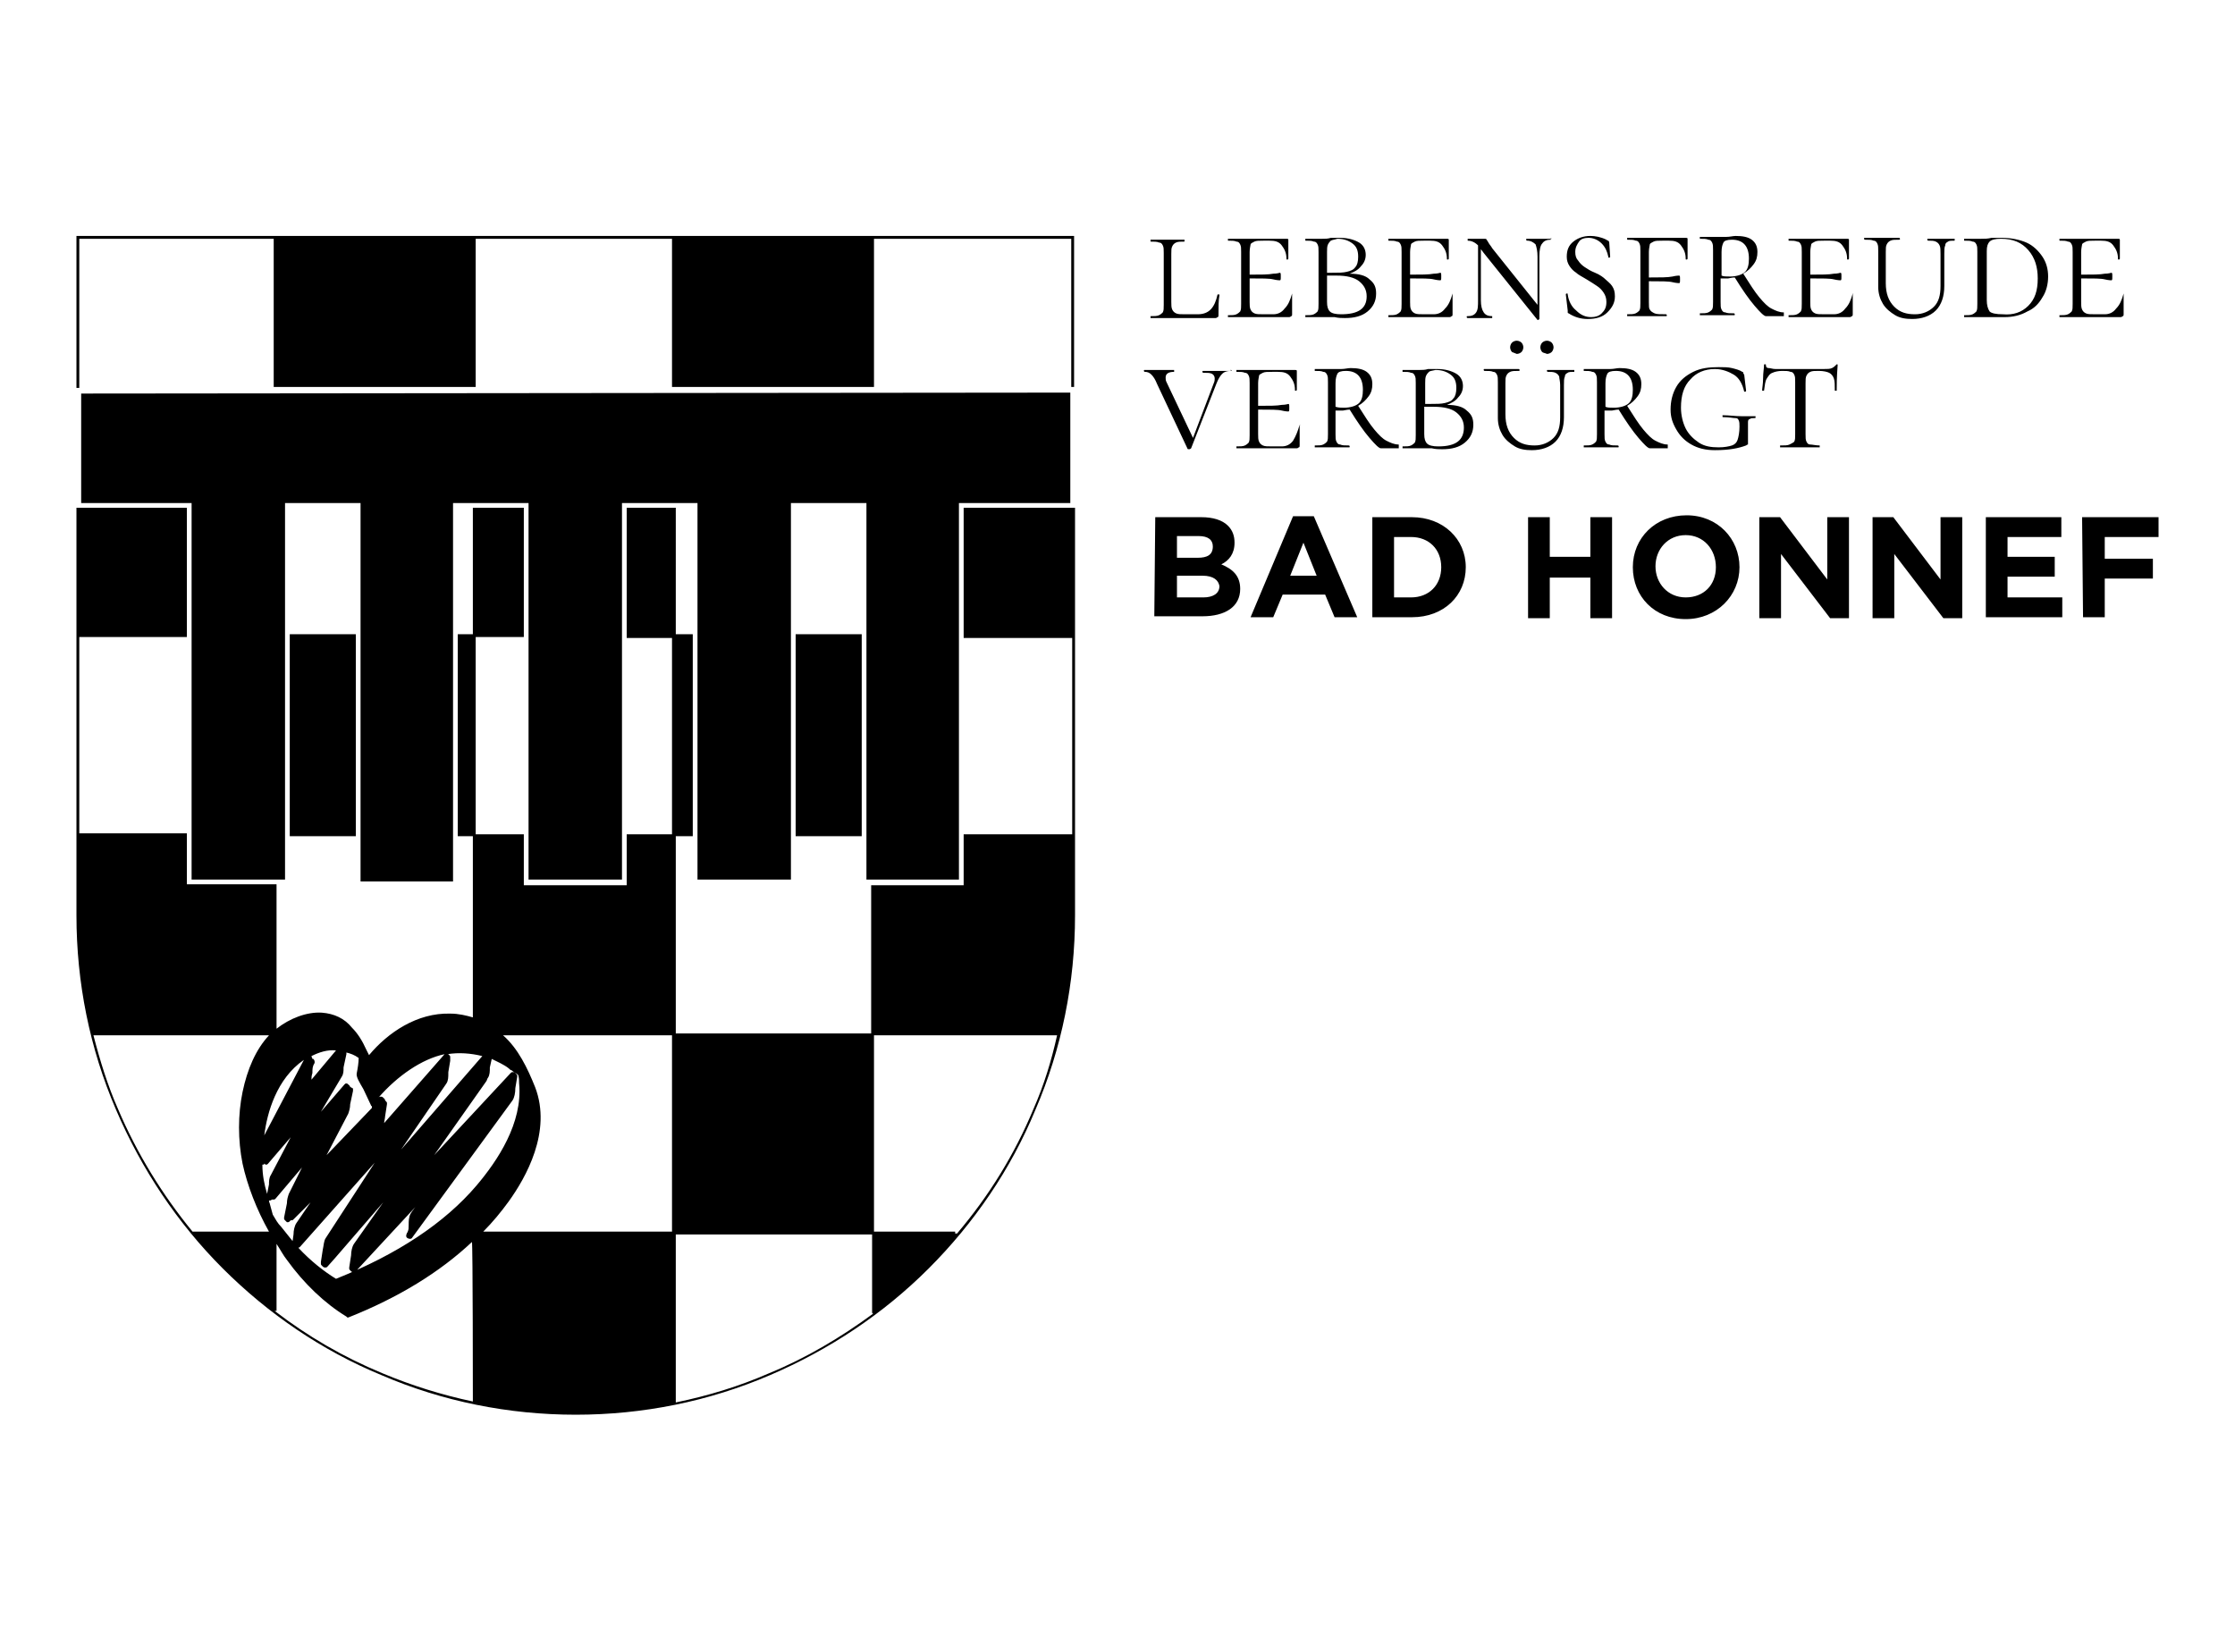 <?xml version="1.0" encoding="utf-8"?>
<!-- Generator: Adobe Illustrator 26.1.0, SVG Export Plug-In . SVG Version: 6.00 Build 0)  -->
<svg version="1.1" id="Ebene_1" xmlns="http://www.w3.org/2000/svg" xmlns:xlink="http://www.w3.org/1999/xlink" x="0px" y="0px"
	 width="236.8px" height="175px" viewBox="0 0 236.8 175" style="enable-background:new 0 0 236.8 175;" xml:space="preserve">
<path d="M122.4,54.8h4.9c1.2,0,2.2,0.3,2.8,0.9c0.5,0.5,0.7,1.1,0.7,1.8v0c0,1.2-0.6,1.9-1.4,2.3c1.2,0.5,2,1.2,2,2.6v0
	c0,1.9-1.6,2.9-4,2.9h-5.1L122.4,54.8L122.4,54.8z M128.5,57.9c0-0.7-0.5-1.1-1.5-1.1h-2.3v2.3h2.2
	C127.9,59.1,128.5,58.8,128.5,57.9L128.5,57.9z M127.4,61h-2.7v2.3h2.8c1,0,1.7-0.4,1.7-1.2v0C129.1,61.5,128.6,61,127.4,61z
	 M137,54.7h2.2l4.6,10.7h-2.4l-1-2.4h-4.5l-1,2.4h-2.4L137,54.7L137,54.7z M139.5,61l-1.4-3.5l-1.4,3.5L139.5,61L139.5,61z
	 M145.4,54.8h4.2c3.3,0,5.7,2.3,5.7,5.3v0c0,3-2.3,5.3-5.7,5.3h-4.2V54.8L145.4,54.8z M147.7,56.9v6.4h1.8c1.9,0,3.2-1.3,3.2-3.2v0
	c0-1.9-1.3-3.2-3.2-3.2C149.6,56.9,147.7,56.9,147.7,56.9z M161.9,54.8h2.3V59h4.3v-4.2h2.3v10.7h-2.3v-4.3h-4.3v4.3h-2.3
	C161.9,65.4,161.9,54.8,161.9,54.8z M173,60.1L173,60.1c0-3.1,2.4-5.5,5.7-5.5s5.6,2.5,5.6,5.5v0c0,3-2.4,5.5-5.7,5.5
	S173,63.2,173,60.1z M181.8,60.1L181.8,60.1c0-1.9-1.3-3.4-3.2-3.4s-3.2,1.5-3.2,3.3v0c0,1.8,1.3,3.3,3.2,3.3S181.8,62,181.8,60.1z
	 M186.4,54.8h2.2l5,6.6v-6.6h2.3v10.7h-2l-5.2-6.8v6.8h-2.3C186.4,65.4,186.4,54.8,186.4,54.8z M198.4,54.8h2.2l5,6.6v-6.6h2.3v10.7
	h-2l-5.2-6.8v6.8h-2.3C198.4,65.4,198.4,54.8,198.4,54.8z M210.4,54.8h8v2.1h-5.7V59h5v2.1h-5v2.2h5.8v2.1h-8.1
	C210.4,65.4,210.4,54.8,210.4,54.8z M220.6,54.8h8.1v2.1H223v2.3h5.1v2.1H223v4.1h-2.3L220.6,54.8L220.6,54.8z M124.1,32
	c0,0.3,0,0.6,0.1,0.8s0.2,0.3,0.4,0.4c0.2,0.1,0.5,0.1,0.9,0.1h1.4c1.2,0,1.8-0.7,2.1-2.1c0,0,0,0,0.1,0c0,0,0.1,0,0.1,0
	c0,0,0,0,0,0.1c-0.1,0.5-0.1,1.2-0.1,2.1c0,0.1,0,0.2-0.1,0.2c0,0-0.1,0.1-0.2,0.1h-6.9c0,0,0,0,0-0.1s0-0.1,0-0.1
	c0.4,0,0.7,0,0.9-0.1c0.2-0.1,0.3-0.2,0.4-0.3c0.1-0.2,0.1-0.4,0.1-0.8v-5.5c0-0.4,0-0.6-0.1-0.8c-0.1-0.2-0.2-0.3-0.4-0.3
	c-0.2-0.1-0.5-0.1-0.9-0.1c0,0,0,0,0-0.1s0-0.1,0-0.1l0.8,0c0.4,0,0.8,0,1,0c0.3,0,0.7,0,1.1,0l0.7,0c0,0,0,0,0,0.1s0,0.1,0,0.1
	c-0.4,0-0.7,0-0.9,0.1c-0.2,0.1-0.3,0.2-0.4,0.4c-0.1,0.2-0.1,0.4-0.1,0.8L124.1,32L124.1,32z M136.9,31.1
	C136.9,31.1,137,31.1,136.9,31.1c0,0.9,0,1.6,0,2.2c0,0.1,0,0.2-0.1,0.2c0,0-0.1,0.1-0.2,0.1h-6.5c0,0,0,0,0-0.1s0-0.1,0-0.1
	c0.4,0,0.7,0,0.9-0.1c0.2-0.1,0.3-0.2,0.4-0.3c0.1-0.2,0.1-0.4,0.1-0.8v-5.5c0-0.4,0-0.6-0.1-0.8c-0.1-0.2-0.2-0.3-0.4-0.3
	c-0.2-0.1-0.5-0.1-0.9-0.1c0,0,0,0,0-0.1s0-0.1,0-0.1h6.2c0.1,0,0.2,0,0.2,0.1l0,1.1c0,0.2,0,0.5,0,0.9c0,0,0,0.1-0.1,0.1
	s-0.1,0-0.1-0.1c0-0.6-0.2-1-0.5-1.4s-0.7-0.5-1.3-0.5h-0.6c-0.5,0-0.8,0-1,0.1c-0.2,0.1-0.4,0.2-0.4,0.3s-0.1,0.4-0.1,0.8v2.4
	c1.2,0,2,0,2.5-0.1c0.4,0,0.7-0.1,0.7-0.1c0.1,0,0.1,0.1,0.1,0.4c0,0.3,0,0.4-0.1,0.4c0,0-0.3,0-0.7-0.1c-0.4-0.1-1.2-0.1-2.5-0.1
	V32c0,0.3,0,0.6,0.1,0.8c0.1,0.2,0.2,0.3,0.4,0.4c0.2,0.1,0.5,0.1,1,0.1h1c0.5,0,0.9-0.2,1.2-0.6C136.5,32.3,136.7,31.8,136.9,31.1
	C136.8,31.1,136.8,31.1,136.9,31.1L136.9,31.1z M145.1,29.6c0.5,0.4,0.7,0.8,0.7,1.5c0,0.8-0.3,1.4-0.9,1.9
	c-0.6,0.5-1.4,0.7-2.4,0.7c-0.3,0-0.7,0-1.1-0.1c-0.2,0-0.3,0-0.6,0s-0.5,0-0.7,0l-1,0c-0.2,0-0.5,0-0.8,0c0,0,0,0,0-0.1
	s0-0.1,0-0.1c0.4,0,0.7,0,0.9-0.1c0.2-0.1,0.3-0.2,0.4-0.3c0.1-0.2,0.1-0.4,0.1-0.8v-5.5c0-0.4,0-0.6-0.1-0.8s-0.2-0.3-0.4-0.3
	c-0.2-0.1-0.5-0.1-0.9-0.1c0,0,0,0,0-0.1s0-0.1,0-0.1l0.8,0c0.4,0,0.8,0,1,0c0.3,0,0.6,0,0.9-0.1c0.1,0,0.3,0,0.4,0
	c0.2,0,0.4,0,0.6,0c0.8,0,1.5,0.2,2,0.5c0.5,0.3,0.7,0.8,0.7,1.3c0,0.5-0.2,0.9-0.5,1.2c-0.3,0.4-0.7,0.6-1.2,0.8
	C144,29,144.7,29.2,145.1,29.6L145.1,29.6z M141,25.5c-0.1,0.1-0.2,0.2-0.3,0.4c-0.1,0.2-0.1,0.5-0.1,0.8v2.2c0.1,0,0.3,0,0.5,0
	c0.7,0,1.2,0,1.6-0.1c0.4-0.1,0.7-0.2,0.9-0.5c0.2-0.2,0.3-0.6,0.3-1.1c0-0.7-0.2-1.1-0.6-1.4c-0.4-0.3-0.9-0.5-1.6-0.5
	C141.4,25.4,141.2,25.4,141,25.5L141,25.5z M144.8,31.4c0-0.7-0.3-1.2-0.8-1.6s-1.3-0.6-2.4-0.6c-0.5,0-0.8,0-1,0v2.8
	c0,0.5,0.1,0.8,0.3,1s0.6,0.3,1.2,0.3C143.9,33.3,144.8,32.7,144.8,31.4L144.8,31.4z M153.9,31.1C154,31.1,154,31.1,153.9,31.1
	c0,0.9,0,1.6,0,2.2c0,0.1,0,0.2-0.1,0.2c0,0-0.1,0.1-0.2,0.1h-6.5c0,0,0,0,0-0.1s0-0.1,0-0.1c0.4,0,0.7,0,0.9-0.1
	c0.2-0.1,0.3-0.2,0.4-0.3c0.1-0.2,0.1-0.4,0.1-0.8v-5.5c0-0.4,0-0.6-0.1-0.8c-0.1-0.2-0.2-0.3-0.4-0.3c-0.2-0.1-0.5-0.1-0.9-0.1
	c0,0,0,0,0-0.1s0-0.1,0-0.1h6.2c0.1,0,0.2,0,0.2,0.1l0,1.1c0,0.2,0,0.5,0,0.9c0,0,0,0.1-0.1,0.1s-0.1,0-0.1-0.1c0-0.6-0.2-1-0.5-1.4
	s-0.7-0.5-1.3-0.5h-0.6c-0.5,0-0.8,0-1,0.1c-0.2,0.1-0.4,0.2-0.4,0.3s-0.1,0.4-0.1,0.8v2.4c1.2,0,2,0,2.5-0.1c0.4,0,0.7-0.1,0.7-0.1
	c0.1,0,0.1,0.1,0.1,0.4c0,0.3,0,0.4-0.1,0.4c0,0-0.3,0-0.7-0.1c-0.4-0.1-1.2-0.1-2.5-0.1V32c0,0.3,0,0.6,0.1,0.8
	c0.1,0.2,0.2,0.3,0.4,0.4c0.2,0.1,0.5,0.1,1,0.1h1c0.5,0,0.9-0.2,1.2-0.6C153.5,32.3,153.7,31.8,153.9,31.1
	C153.8,31.1,153.8,31.1,153.9,31.1L153.9,31.1z M164.3,25.3c0,0.1,0,0.1,0,0.1c-0.4,0-0.7,0.1-0.9,0.4c-0.2,0.2-0.3,0.7-0.3,1.3v6.7
	c0,0,0,0-0.1,0.1c-0.1,0-0.1,0-0.1,0l-5.7-7.1l-0.3-0.4v5.4c0,0.6,0.1,1,0.3,1.3s0.5,0.4,0.9,0.4c0,0,0,0,0,0.1s0,0.1,0,0.1
	c-0.3,0-0.5,0-0.6,0l-0.7,0l-0.7,0c-0.1,0-0.3,0-0.6,0c0,0-0.1,0-0.1-0.1s0-0.1,0.1-0.1c0.4,0,0.7-0.1,0.9-0.4s0.2-0.7,0.2-1.3V26
	c-0.4-0.4-0.8-0.5-1.1-0.5c0,0,0,0,0-0.1s0-0.1,0-0.1l1,0l0.8,0c0.1,0,0.2,0,0.2,0.1c0,0,0.1,0.1,0.2,0.3c0.1,0.2,0.3,0.4,0.4,0.6
	l4.8,6v-5.1c0-0.6-0.1-1-0.2-1.3c-0.2-0.2-0.5-0.4-0.9-0.4c0,0-0.1,0-0.1-0.1s0-0.1,0.1-0.1l0.6,0c0.3,0,0.5,0,0.7,0
	c0.2,0,0.4,0,0.7,0l0.6,0C164.3,25.2,164.3,25.2,164.3,25.3L164.3,25.3z M167.2,27.6c0.2,0.3,0.4,0.5,0.7,0.7
	c0.3,0.2,0.6,0.4,1.1,0.6c0.5,0.2,0.9,0.5,1.1,0.7s0.5,0.4,0.7,0.7s0.3,0.6,0.3,1.1c0,0.7-0.3,1.2-0.8,1.7c-0.5,0.5-1.2,0.7-2.1,0.7
	c-0.7,0-1.4-0.2-2-0.6c-0.1,0-0.1-0.1-0.1-0.1c0,0,0-0.1,0-0.2l-0.2-1.7c0,0,0-0.1,0.1-0.1c0.1,0,0.1,0,0.1,0.1
	c0.1,0.7,0.4,1.3,0.9,1.7c0.5,0.5,1,0.7,1.6,0.7c0.4,0,0.8-0.1,1.1-0.4s0.5-0.6,0.5-1.2c0-0.4-0.1-0.7-0.3-1s-0.4-0.5-0.7-0.7
	c-0.3-0.2-0.6-0.4-1.1-0.7c-0.5-0.3-0.9-0.5-1.1-0.7c-0.3-0.2-0.5-0.4-0.7-0.7s-0.3-0.6-0.3-1c0-0.7,0.2-1.2,0.7-1.6
	s1.1-0.6,1.8-0.6c0.5,0,1.1,0.1,1.7,0.4c0.1,0.1,0.2,0.1,0.2,0.1c0,0,0.1,0.1,0.1,0.2l0.1,1.5c0,0,0,0.1-0.1,0.1
	c-0.1,0-0.1,0-0.1-0.1c-0.1-0.5-0.3-1-0.7-1.4s-0.9-0.6-1.4-0.6c-0.4,0-0.8,0.1-1,0.4c-0.2,0.3-0.4,0.6-0.4,1.1
	C166.9,27.1,167,27.4,167.2,27.6L167.2,27.6z M178.8,26.5c0,0.2,0,0.5,0,0.9c0,0,0,0.1-0.1,0.1s-0.1,0-0.1-0.1c0-0.6-0.2-1-0.5-1.4
	s-0.7-0.5-1.3-0.5h-0.6c-0.5,0-0.8,0-1,0.1c-0.2,0.1-0.4,0.2-0.4,0.3s-0.1,0.4-0.1,0.8v2.7c1.2,0,2,0,2.5-0.1
	c0.4-0.1,0.7-0.1,0.7-0.1c0.1,0,0.1,0.1,0.1,0.4c0,0.3,0,0.4-0.1,0.4c0,0-0.3,0-0.7-0.1c-0.4-0.1-1.2-0.1-2.5-0.1V32
	c0,0.4,0,0.7,0.1,0.8c0.1,0.2,0.3,0.3,0.5,0.4c0.2,0.1,0.6,0.1,1.2,0.1c0,0,0.1,0,0.1,0.1s0,0.1-0.1,0.1c-0.4,0-0.7,0-1,0l-1.3,0
	c-0.4,0-0.7,0-0.9,0l-0.9,0c0,0,0,0,0-0.1s0-0.1,0-0.1c0.4,0,0.7,0,0.9-0.1c0.2-0.1,0.3-0.2,0.4-0.3c0.1-0.2,0.1-0.4,0.1-0.8v-5.5
	c0-0.4,0-0.6-0.1-0.8c-0.1-0.2-0.2-0.3-0.4-0.3c-0.2-0.1-0.5-0.1-0.9-0.1c0,0,0,0,0-0.1s0-0.1,0-0.1h6.2c0.1,0,0.2,0,0.2,0.1
	L178.8,26.5L178.8,26.5z M189,33.4c0,0.1,0,0.1,0,0.1h-1.9c-0.2,0-0.6-0.4-1.2-1.1c-0.6-0.7-1.3-1.7-2.1-3c-0.3,0-0.6,0.1-0.7,0.1
	c-0.2,0-0.4,0-0.8,0v2.5c0,0.4,0,0.6,0.1,0.8c0.1,0.2,0.2,0.3,0.4,0.3c0.2,0.1,0.5,0.1,0.9,0.1c0,0,0.1,0,0.1,0.1s0,0.1-0.1,0.1
	c-0.3,0-0.6,0-0.7,0l-1.1,0l-1,0c-0.2,0-0.5,0-0.8,0c0,0,0,0,0-0.1s0-0.1,0-0.1c0.4,0,0.7,0,0.9-0.1c0.2-0.1,0.3-0.2,0.4-0.3
	c0.1-0.2,0.1-0.4,0.1-0.8v-5.5c0-0.4,0-0.6-0.1-0.8s-0.2-0.3-0.4-0.3c-0.2-0.1-0.5-0.1-0.9-0.1c0,0,0,0,0-0.1s0-0.1,0-0.1l0.8,0
	c0.4,0,0.8,0,1,0c0.2,0,0.4,0,0.6,0c0.2,0,0.3,0,0.4,0c0.4,0,0.7-0.1,1-0.1c0.7,0,1.3,0.1,1.7,0.4c0.4,0.3,0.6,0.7,0.6,1.3
	c0,0.5-0.1,0.9-0.4,1.3s-0.6,0.7-1.1,1c0.7,1.1,1.2,1.9,1.7,2.5c0.5,0.6,0.9,1,1.3,1.2c0.4,0.2,0.8,0.4,1.3,0.4
	C189,33.3,189,33.4,189,33.4L189,33.4z M183.3,29.3c0.7,0,1.3-0.2,1.6-0.5c0.3-0.3,0.4-0.8,0.4-1.4c0-1.3-0.6-2-1.8-2
	c-0.5,0-0.8,0.1-0.9,0.3s-0.2,0.5-0.2,1v2.5C182.6,29.3,182.9,29.3,183.3,29.3L183.3,29.3z M196.3,31.1
	C196.4,31.1,196.4,31.2,196.3,31.1c0,0.9,0,1.6,0,2.2c0,0.1,0,0.2-0.1,0.2c0,0-0.1,0.1-0.2,0.1h-6.5c0,0,0,0,0-0.1s0-0.1,0-0.1
	c0.4,0,0.7,0,0.9-0.1c0.2-0.1,0.3-0.2,0.4-0.3c0.1-0.2,0.1-0.4,0.1-0.8v-5.5c0-0.4,0-0.6-0.1-0.8c-0.1-0.2-0.2-0.3-0.4-0.3
	c-0.2-0.1-0.5-0.1-0.9-0.1c0,0,0,0,0-0.1s0-0.1,0-0.1h6.2c0.1,0,0.2,0,0.2,0.1l0,1.1c0,0.2,0,0.5,0,0.9c0,0,0,0.1-0.1,0.1
	s-0.1,0-0.1-0.1c0-0.6-0.2-1-0.5-1.4s-0.7-0.5-1.3-0.5h-0.6c-0.5,0-0.8,0-1,0.1c-0.2,0.1-0.4,0.2-0.4,0.3s-0.1,0.4-0.1,0.8v2.4
	c1.2,0,2,0,2.5-0.1c0.4,0,0.7-0.1,0.7-0.1c0.1,0,0.1,0.1,0.1,0.4c0,0.3,0,0.4-0.1,0.4c0,0-0.3,0-0.7-0.1c-0.4-0.1-1.2-0.1-2.5-0.1
	V32c0,0.3,0,0.6,0.1,0.8c0.1,0.2,0.2,0.3,0.4,0.4c0.2,0.1,0.5,0.1,1,0.1h1c0.5,0,0.9-0.2,1.2-0.6C195.9,32.3,196.1,31.8,196.3,31.1
	C196.2,31.1,196.2,31.1,196.3,31.1L196.3,31.1z M205.5,26c-0.1-0.2-0.2-0.3-0.4-0.4s-0.5-0.1-0.8-0.1c0,0-0.1,0-0.1-0.1
	s0-0.1,0.1-0.1l0.7,0c0.4,0,0.6,0,0.8,0c0.2,0,0.4,0,0.7,0l0.6,0c0,0,0,0,0,0.1s0,0.1,0,0.1c-0.3,0-0.6,0-0.7,0.1
	c-0.2,0.1-0.3,0.2-0.3,0.4c-0.1,0.2-0.1,0.5-0.1,0.9v3.4c0,1.1-0.3,2-0.9,2.6c-0.6,0.6-1.5,0.9-2.5,0.9c-0.7,0-1.3-0.1-1.8-0.4
	c-0.5-0.3-1-0.7-1.3-1.2c-0.3-0.5-0.5-1.1-0.5-1.8v-3.8c0-0.4,0-0.6-0.1-0.8s-0.2-0.3-0.4-0.3c-0.2-0.1-0.5-0.1-0.9-0.1
	c0,0-0.1,0-0.1-0.1s0-0.1,0.1-0.1l0.8,0c0.4,0,0.8,0,1,0c0.3,0,0.7,0,1.1,0l0.7,0c0,0,0.1,0,0.1,0.1s0,0.1-0.1,0.1
	c-0.4,0-0.7,0-0.9,0.1c-0.2,0.1-0.3,0.2-0.4,0.4c-0.1,0.2-0.1,0.4-0.1,0.8V30c0,1.1,0.3,1.9,0.9,2.5s1.3,0.8,2.2,0.8
	c0.8,0,1.5-0.3,2-0.8c0.5-0.5,0.7-1.2,0.7-2.2v-3.4C205.6,26.5,205.6,26.2,205.5,26L205.5,26z M211.2,33.6c-0.1,0-0.3,0-0.5,0
	s-0.5,0-0.7,0l-1.1,0c-0.2,0-0.5,0-0.8,0c0,0,0,0,0-0.1s0-0.1,0-0.1c0.4,0,0.7,0,0.9-0.1c0.2-0.1,0.3-0.2,0.4-0.3
	c0.1-0.2,0.1-0.4,0.1-0.8v-5.5c0-0.4,0-0.6-0.1-0.8s-0.2-0.3-0.4-0.3c-0.2-0.1-0.5-0.1-0.9-0.1c0,0,0,0,0-0.1s0-0.1,0-0.1l0.8,0
	c0.4,0,0.8,0,1,0c0.4,0,0.7,0,1.1-0.1c0.5,0,0.8,0,1.1,0c1,0,1.9,0.2,2.6,0.5s1.3,0.9,1.7,1.5c0.4,0.6,0.6,1.3,0.6,2.1
	c0,0.8-0.2,1.6-0.6,2.2c-0.4,0.7-0.9,1.2-1.6,1.5c-0.7,0.4-1.5,0.6-2.4,0.6C212,33.6,211.6,33.6,211.2,33.6z M214.9,32.4
	c0.7-0.7,1-1.6,1-2.9c0-1.2-0.3-2.2-1-3s-1.6-1.2-2.9-1.2c-0.6,0-1,0.1-1.2,0.3s-0.3,0.5-0.3,1v5.2c0,0.5,0.1,0.9,0.3,1.2
	c0.2,0.2,0.7,0.3,1.4,0.3C213.3,33.4,214.2,33.1,214.9,32.4L214.9,32.4z M225,31.1C225.1,31.1,225.1,31.1,225,31.1
	c0,0.9,0,1.6,0,2.2c0,0.1,0,0.2-0.1,0.2c0,0-0.1,0.1-0.2,0.1h-6.5c0,0,0,0,0-0.1s0-0.1,0-0.1c0.4,0,0.7,0,0.9-0.1
	c0.2-0.1,0.3-0.2,0.4-0.3c0.1-0.2,0.1-0.4,0.1-0.8v-5.5c0-0.4,0-0.6-0.1-0.8c-0.1-0.2-0.2-0.3-0.4-0.3c-0.2-0.1-0.5-0.1-0.9-0.1
	c0,0,0,0,0-0.1s0-0.1,0-0.1h6.2c0.1,0,0.2,0,0.2,0.1l0,1.1c0,0.2,0,0.5,0,0.9c0,0,0,0.1-0.1,0.1s-0.1,0-0.1-0.1c0-0.6-0.2-1-0.5-1.4
	s-0.7-0.5-1.3-0.5h-0.6c-0.5,0-0.8,0-1,0.1c-0.2,0.1-0.4,0.2-0.4,0.3s-0.1,0.4-0.1,0.8v2.4c1.2,0,2,0,2.5-0.1c0.4,0,0.7-0.1,0.7-0.1
	c0.1,0,0.1,0.1,0.1,0.4c0,0.3,0,0.4-0.1,0.4c0,0-0.3,0-0.7-0.1c-0.4-0.1-1.2-0.1-2.5-0.1V32c0,0.3,0,0.6,0.1,0.8
	c0.1,0.2,0.2,0.3,0.4,0.4c0.2,0.1,0.5,0.1,1,0.1h1c0.5,0,0.9-0.2,1.2-0.6C224.6,32.3,224.8,31.8,225,31.1
	C224.9,31.1,225,31.1,225,31.1L225,31.1z M130.4,39.2c0,0.1,0,0.1,0,0.1c-0.4,0-0.7,0.1-0.9,0.3c-0.2,0.2-0.4,0.5-0.6,1l-2.7,6.9
	c0,0-0.1,0.1-0.2,0.1s-0.2,0-0.2-0.1l-3.2-6.8c-0.2-0.5-0.4-0.8-0.6-1s-0.4-0.3-0.7-0.3c0,0-0.1,0-0.1-0.1s0-0.1,0.1-0.1l0.7,0
	c0.3,0,0.5,0,0.6,0c0.3,0,0.6,0,1.1,0l0.7,0c0,0,0,0,0,0.1s0,0.1,0,0.1c-0.6,0-0.9,0.2-0.9,0.6c0,0.2,0,0.3,0.1,0.5l2.8,5.9l2.2-5.8
	c0.1-0.2,0.1-0.4,0.1-0.5c0-0.2-0.1-0.4-0.3-0.5c-0.2-0.1-0.5-0.1-0.9-0.1c0,0-0.1,0-0.1-0.1s0-0.1,0.1-0.1l0.7,0c0.3,0,0.6,0,0.9,0
	c0.2,0,0.4,0,0.7,0l0.7,0C130.4,39.1,130.4,39.2,130.4,39.2L130.4,39.2z M137.7,45C137.8,45,137.8,45.1,137.7,45c0,0.9,0,1.6,0,2.2
	c0,0.1,0,0.2-0.1,0.2c0,0-0.1,0.1-0.2,0.1H131c0,0,0,0,0-0.1s0-0.1,0-0.1c0.4,0,0.7,0,0.9-0.1c0.2-0.1,0.3-0.2,0.4-0.3
	c0.1-0.2,0.1-0.4,0.1-0.8v-5.5c0-0.4,0-0.6-0.1-0.8c-0.1-0.2-0.2-0.3-0.4-0.3c-0.2-0.1-0.5-0.1-0.9-0.1c0,0,0,0,0-0.1s0-0.1,0-0.1
	h6.2c0.1,0,0.2,0,0.2,0.1l0,1.1c0,0.2,0,0.5,0,0.9c0,0,0,0.1-0.1,0.1s-0.1,0-0.1-0.1c0-0.6-0.2-1-0.5-1.4s-0.7-0.5-1.3-0.5h-0.6
	c-0.5,0-0.8,0-1,0.1c-0.2,0.1-0.4,0.2-0.4,0.3s-0.1,0.4-0.1,0.8V43c1.2,0,2,0,2.5-0.1c0.4,0,0.7-0.1,0.7-0.1c0.1,0,0.1,0.1,0.1,0.4
	c0,0.3,0,0.4-0.1,0.4c0,0-0.3,0-0.7-0.1s-1.2-0.1-2.5-0.1V46c0,0.3,0,0.6,0.1,0.8c0.1,0.2,0.2,0.3,0.4,0.4c0.2,0.1,0.5,0.1,1,0.1h1
	c0.5,0,0.9-0.2,1.2-0.6C137.3,46.2,137.5,45.7,137.7,45C137.6,45.1,137.7,45,137.7,45L137.7,45z M148.2,47.4c0,0.1,0,0.1,0,0.1h-1.9
	c-0.2,0-0.6-0.4-1.2-1.1c-0.6-0.7-1.3-1.7-2.1-3c-0.3,0-0.6,0.1-0.7,0.1c-0.2,0-0.4,0-0.8,0V46c0,0.4,0,0.6,0.1,0.8
	c0.1,0.2,0.2,0.3,0.4,0.3c0.2,0.1,0.5,0.1,0.9,0.1c0,0,0.1,0,0.1,0.1s0,0.1-0.1,0.1c-0.3,0-0.6,0-0.7,0l-1.1,0l-1,0
	c-0.2,0-0.5,0-0.8,0c0,0,0,0,0-0.1s0-0.1,0-0.1c0.4,0,0.7,0,0.9-0.1c0.2-0.1,0.3-0.2,0.4-0.3c0.1-0.2,0.1-0.4,0.1-0.8v-5.5
	c0-0.4,0-0.6-0.1-0.8s-0.2-0.3-0.4-0.3c-0.2-0.1-0.5-0.1-0.9-0.1c0,0,0,0,0-0.1s0-0.1,0-0.1l0.8,0c0.4,0,0.8,0,1,0
	c0.2,0,0.4,0,0.6,0c0.2,0,0.3,0,0.4,0c0.4,0,0.7-0.1,1-0.1c0.7,0,1.3,0.1,1.7,0.4c0.4,0.3,0.6,0.7,0.6,1.3c0,0.5-0.1,0.9-0.4,1.3
	c-0.3,0.4-0.6,0.7-1.1,1c0.7,1.1,1.2,1.9,1.7,2.5c0.5,0.6,0.9,1,1.3,1.2c0.4,0.2,0.8,0.4,1.3,0.4C148.2,47.3,148.2,47.3,148.2,47.4
	L148.2,47.4z M142.4,43.2c0.7,0,1.3-0.2,1.6-0.5c0.3-0.3,0.4-0.8,0.4-1.4c0-1.3-0.6-2-1.8-2c-0.5,0-0.8,0.1-0.9,0.3s-0.2,0.5-0.2,1
	v2.5C141.8,43.2,142.1,43.2,142.4,43.2L142.4,43.2z M155.4,43.5c0.5,0.4,0.7,0.8,0.7,1.5c0,0.8-0.3,1.4-0.9,1.9
	c-0.6,0.5-1.4,0.7-2.4,0.7c-0.3,0-0.7,0-1.1-0.1c-0.2,0-0.3,0-0.6,0s-0.5,0-0.7,0l-1,0c-0.2,0-0.5,0-0.8,0c0,0,0,0,0-0.1
	s0-0.1,0-0.1c0.4,0,0.7,0,0.9-0.1c0.2-0.1,0.3-0.2,0.4-0.3c0.1-0.2,0.1-0.4,0.1-0.8v-5.5c0-0.4,0-0.6-0.1-0.8s-0.2-0.3-0.4-0.3
	c-0.2-0.1-0.5-0.1-0.9-0.1c0,0,0,0,0-0.1s0-0.1,0-0.1l0.8,0c0.4,0,0.8,0,1,0c0.3,0,0.6,0,0.9-0.1c0.1,0,0.3,0,0.4,0
	c0.2,0,0.4,0,0.6,0c0.8,0,1.5,0.2,2,0.5c0.5,0.3,0.7,0.8,0.7,1.3c0,0.5-0.2,0.9-0.5,1.2c-0.3,0.4-0.7,0.6-1.2,0.8
	C154.3,42.9,155,43.1,155.4,43.5L155.4,43.5z M151.4,39.4c-0.1,0.1-0.2,0.2-0.3,0.4c-0.1,0.2-0.1,0.5-0.1,0.8v2.2c0.1,0,0.3,0,0.5,0
	c0.7,0,1.2,0,1.6-0.1c0.4-0.1,0.7-0.2,0.9-0.5c0.2-0.2,0.3-0.6,0.3-1.1c0-0.7-0.2-1.1-0.6-1.4c-0.4-0.3-0.9-0.5-1.6-0.5
	C151.7,39.3,151.5,39.3,151.4,39.4L151.4,39.4z M155.1,45.3c0-0.7-0.3-1.2-0.8-1.6s-1.3-0.6-2.4-0.6c-0.5,0-0.8,0-1,0V46
	c0,0.5,0.1,0.8,0.3,1s0.6,0.3,1.2,0.3C154.3,47.3,155.1,46.6,155.1,45.3L155.1,45.3z M165.2,39.9c-0.1-0.2-0.2-0.3-0.4-0.4
	s-0.5-0.1-0.8-0.1c0,0-0.1,0-0.1-0.1s0-0.1,0.1-0.1l0.7,0c0.4,0,0.6,0,0.8,0c0.2,0,0.4,0,0.7,0l0.6,0c0,0,0,0,0,0.1s0,0.1,0,0.1
	c-0.3,0-0.6,0-0.7,0.1c-0.2,0.1-0.3,0.2-0.3,0.4c-0.1,0.2-0.1,0.5-0.1,0.9v3.4c0,1.1-0.3,2-0.9,2.6c-0.6,0.6-1.5,0.9-2.5,0.9
	c-0.7,0-1.3-0.1-1.8-0.4c-0.5-0.3-1-0.7-1.3-1.2c-0.3-0.5-0.5-1.1-0.5-1.8v-3.8c0-0.4,0-0.6-0.1-0.8s-0.2-0.3-0.4-0.3
	c-0.2-0.1-0.5-0.1-0.9-0.1c0,0-0.1,0-0.1-0.1s0-0.1,0.1-0.1l0.8,0c0.4,0,0.8,0,1,0c0.3,0,0.7,0,1.1,0l0.7,0c0,0,0.1,0,0.1,0.1
	s0,0.1-0.1,0.1c-0.4,0-0.7,0-0.9,0.1c-0.2,0.1-0.3,0.2-0.4,0.4s-0.1,0.4-0.1,0.8v3.3c0,1.1,0.3,1.9,0.9,2.5s1.3,0.8,2.2,0.8
	c0.8,0,1.5-0.3,2-0.8c0.5-0.5,0.7-1.2,0.7-2.2v-3.4C165.3,40.4,165.2,40.1,165.2,39.9L165.2,39.9z M160.2,37.3
	c-0.1-0.1-0.2-0.3-0.2-0.5s0.1-0.4,0.2-0.5s0.3-0.2,0.5-0.2c0.2,0,0.4,0.1,0.5,0.2c0.1,0.1,0.2,0.3,0.2,0.5s-0.1,0.4-0.2,0.5
	c-0.1,0.1-0.3,0.2-0.5,0.2C160.5,37.4,160.4,37.4,160.2,37.3z M163.4,37.3c-0.1-0.1-0.2-0.3-0.2-0.5s0.1-0.4,0.2-0.5
	s0.3-0.2,0.5-0.2c0.2,0,0.4,0.1,0.5,0.2c0.1,0.1,0.2,0.3,0.2,0.5s-0.1,0.4-0.2,0.5c-0.1,0.1-0.3,0.2-0.5,0.2
	C163.7,37.4,163.5,37.4,163.4,37.3z M176.7,47.4c0,0.1,0,0.1,0,0.1h-1.9c-0.2,0-0.6-0.4-1.2-1.1c-0.6-0.7-1.3-1.7-2.1-3
	c-0.3,0-0.6,0.1-0.7,0.1c-0.2,0-0.4,0-0.8,0V46c0,0.4,0,0.6,0.1,0.8c0.1,0.2,0.2,0.3,0.4,0.3c0.2,0.1,0.5,0.1,0.9,0.1
	c0,0,0.1,0,0.1,0.1s0,0.1-0.1,0.1c-0.3,0-0.6,0-0.7,0l-1.1,0l-1,0c-0.2,0-0.5,0-0.8,0c0,0,0,0,0-0.1s0-0.1,0-0.1
	c0.4,0,0.7,0,0.9-0.1c0.2-0.1,0.3-0.2,0.4-0.3c0.1-0.2,0.1-0.4,0.1-0.8v-5.5c0-0.4,0-0.6-0.1-0.8s-0.2-0.3-0.4-0.3
	c-0.2-0.1-0.5-0.1-0.9-0.1c0,0,0,0,0-0.1s0-0.1,0-0.1l0.8,0c0.4,0,0.8,0,1,0c0.2,0,0.4,0,0.6,0c0.2,0,0.3,0,0.4,0
	c0.4,0,0.7-0.1,1-0.1c0.7,0,1.3,0.1,1.7,0.4c0.4,0.3,0.6,0.7,0.6,1.3c0,0.5-0.1,0.9-0.4,1.3c-0.3,0.4-0.6,0.7-1.1,1
	c0.7,1.1,1.2,1.9,1.7,2.5c0.5,0.6,0.9,1,1.3,1.2c0.4,0.2,0.8,0.4,1.3,0.4C176.7,47.3,176.7,47.3,176.7,47.4L176.7,47.4z M171,43.2
	c0.7,0,1.3-0.2,1.6-0.5c0.3-0.3,0.4-0.8,0.4-1.4c0-1.3-0.6-2-1.8-2c-0.5,0-0.8,0.1-0.9,0.3s-0.2,0.5-0.2,1v2.5
	C170.3,43.2,170.6,43.2,171,43.2L171,43.2z M179.2,47.1c-0.7-0.4-1.2-0.9-1.6-1.6c-0.4-0.7-0.6-1.3-0.6-2.1c0-0.9,0.2-1.7,0.6-2.4
	c0.4-0.7,1-1.2,1.8-1.6c0.8-0.4,1.7-0.5,2.7-0.5c0.5,0,1,0,1.4,0.1s0.8,0.2,1.1,0.4c0.1,0,0.1,0.1,0.1,0.1s0,0.1,0.1,0.2l0.2,1.7
	c0,0,0,0.1-0.1,0.1c-0.1,0-0.1,0-0.1,0c-0.2-0.9-0.6-1.5-1.1-1.8s-1.2-0.6-2-0.6c-1.1,0-2,0.4-2.6,1.1c-0.7,0.7-1,1.7-1,3
	c0,0.8,0.2,1.6,0.5,2.2c0.3,0.6,0.8,1.1,1.4,1.5c0.6,0.4,1.3,0.5,2.1,0.5c0.6,0,1.1-0.1,1.4-0.2s0.5-0.3,0.6-0.6s0.2-0.8,0.2-1.4
	c0-0.3,0-0.5-0.1-0.7s-0.2-0.2-0.4-0.2c-0.2,0-0.6-0.1-1.2-0.1c-0.1,0-0.1,0-0.1-0.1c0,0,0-0.1,0-0.1c0,0,0,0,0.1,0
	c0.6,0,1.2,0.1,1.9,0.1c0.3,0,0.8,0,1.4,0c0,0,0,0,0.1,0c0,0,0,0.1,0,0.1c0,0.1,0,0.1-0.1,0.1c-0.2,0-0.4,0-0.5,0.1
	c-0.1,0-0.2,0.1-0.2,0.3c0,0.1,0,0.4,0,0.8c0,0.5,0,0.9,0,1.1s0,0.4,0,0.4c0,0.1,0,0.1,0,0.1s-0.1,0-0.2,0.1
	c-0.8,0.3-1.8,0.5-3.3,0.5C180.7,47.7,179.9,47.5,179.2,47.1L179.2,47.1z M187.8,39.5c-0.3,0.1-0.4,0.3-0.6,0.6s-0.2,0.7-0.3,1.3
	c0,0,0,0-0.1,0c-0.1,0-0.1,0-0.1,0c0-0.3,0.1-0.7,0.1-1.3c0-0.6,0.1-1.1,0.1-1.4c0-0.1,0-0.1,0.1-0.1s0.1,0,0.1,0.1
	c0,0.2,0.1,0.3,0.3,0.3c0.2,0,0.4,0.1,0.7,0.1c1,0,1.9,0,2.7,0l1.6,0c0.2,0,0.5,0,0.8,0c0.4,0,0.7,0,0.9-0.1
	c0.2-0.1,0.3-0.2,0.4-0.3c0,0,0.1-0.1,0.1-0.1c0.1,0,0.1,0,0.1,0.1c-0.1,1.3-0.1,2.2-0.1,2.7c0,0,0,0-0.1,0s-0.1,0-0.1,0
	c0-0.6,0-1-0.1-1.3s-0.3-0.5-0.5-0.6c-0.2-0.1-0.6-0.2-1.1-0.2c-0.4,0-0.7,0-0.9,0.1c-0.2,0.1-0.3,0.2-0.4,0.4
	c-0.1,0.2-0.1,0.4-0.1,0.8V46c0,0.4,0,0.6,0.1,0.8c0.1,0.2,0.2,0.3,0.4,0.3s0.6,0.1,1,0.1c0,0,0,0,0,0.1s0,0.1,0,0.1
	c-0.4,0-0.7,0-0.9,0l-1.2,0l-1.2,0c-0.2,0-0.5,0-0.9,0c0,0,0,0,0-0.1s0-0.1,0-0.1c0.5,0,0.8,0,1-0.1c0.2-0.1,0.4-0.2,0.5-0.3
	c0.1-0.2,0.1-0.4,0.1-0.8v-5.5c0-0.4,0-0.6-0.1-0.8c-0.1-0.2-0.2-0.3-0.4-0.3c-0.2-0.1-0.5-0.1-0.9-0.1
	C188.4,39.3,188,39.4,187.8,39.5L187.8,39.5z M91.3,88.6V67.2h-7v21.4H91.3z M37.7,88.6V67.2h-7v21.4H37.7z M8.1,25v16.1h0.3V25.3
	H29v15.7h21.4V25.3h20.8v15.7h21.4V25.3h20.9v15.7h0.3V25H8.1z M102.1,53.8v13.8h11.5v20.8h-11.5v5.4h-9.8v15.7H71.6V88.6h1.8V67.2
	h-1.8V53.8h-5.2v13.8h4.8v20.8h-4.8v5.4H55.5v-5.4h-5.1V67.5h5.1V53.8h-5.4v13.4h-1.6v21.4h1.6v19.2c-0.7-0.2-1.5-0.4-2.4-0.4
	c-3.5-0.1-6.6,2-8.6,4.4c-0.1-0.2-0.2-0.4-0.3-0.6c-0.4-0.9-0.9-1.7-1.5-2.3c-0.8-1-1.9-1.5-3.2-1.6c-1.6-0.1-3.4,0.6-4.8,1.7V93.7
	h-9.5v-5.4H8.4V67.5h11.4V53.8H8.1v13.6h0v21.1h0l0,0.9v7.6c0,7.1,1.4,14.1,4.2,20.6c2.7,6.3,6.5,12,11.3,16.8s10.5,8.7,16.8,11.3
	c6.5,2.8,13.5,4.2,20.6,4.2s14.1-1.4,20.6-4.2c6.3-2.7,12-6.5,16.8-11.3s8.7-10.5,11.3-16.8c2.8-6.5,4.2-13.5,4.2-20.6V53.8H102.1
	L102.1,53.8z M47.3,114.8c0.2-0.3,0.2-0.7,0.2-1.1c0,0,0-0.1,0-0.1l0.2-1.2c0,0,0,0,0,0c0,0,0-0.1,0-0.1c0,0,0,0,0,0l0-0.2
	c0,0,0,0,0,0c0,0,0-0.1,0-0.1l0,0c0-0.1,0-0.1-0.1-0.2c0,0,0,0-0.1-0.1c0,0-0.1,0-0.1,0c1.2-0.2,2.5-0.1,3.7,0.2l-8.6,9.9
	L47.3,114.8L47.3,114.8L47.3,114.8z M47.1,111.7C47.2,111.7,47.2,111.7,47.1,111.7C47.2,111.7,47.2,111.7,47.1,111.7l-6.4,7.3
	c0-0.2,0.1-0.5,0.1-0.7l0.2-1.3c0,0,0,0,0,0c0,0,0-0.1,0-0.1c0-0.1,0-0.1-0.1-0.2c0,0,0,0-0.1-0.1c0,0,0,0,0,0c0-0.1,0-0.1-0.1-0.2
	c0,0,0,0-0.1-0.1c0,0-0.1-0.1-0.2-0.1c0,0-0.1,0-0.1,0c-0.1,0-0.1,0-0.2,0.1C42.1,114,44.7,112.2,47.1,111.7L47.1,111.7z
	 M36.2,114.1c0.2-0.3,0.2-0.6,0.2-1l0.3-1.4c0,0,0,0,0,0c0,0,0-0.1,0-0.1c0-0.1,0-0.1-0.1-0.1c0,0,0,0,0,0c0.5,0.1,1,0.3,1.4,0.6
	c0,0,0,0,0,0c0,0.5-0.1,1.1-0.2,1.6v0c-0.1,0.4,0.3,1,0.7,1.7l0.8,1.7c0,0,0,0.1,0.1,0.1c0,0,0,0,0,0l0,0.1c0,0,0,0,0,0.1l-4.8,5
	l2.3-4.4c0.1-0.3,0.2-0.6,0.2-1l0.3-1.4c0,0,0,0,0-0.1c0,0,0-0.1,0-0.1c0-0.1,0-0.1-0.1-0.1c0,0,0,0-0.1-0.1c0,0,0,0-0.1,0
	c0,0,0,0,0,0c0-0.1,0-0.1-0.1-0.2c0,0,0,0-0.1-0.1c0,0-0.1,0-0.1-0.1c0,0-0.1,0-0.1,0c-0.1,0-0.1,0-0.2,0.1c0,0,0,0,0,0l-2.5,2.9
	L36.2,114.1L36.2,114.1L36.2,114.1z M35.6,111.3l-2.6,3.1c0-0.2,0-0.4,0.1-0.7c0-0.4,0-0.7,0.2-1l0,0c0.1-0.2,0-0.4-0.1-0.5
	c0,0-0.1,0-0.1,0c0-0.1-0.1-0.2-0.1-0.3C33.8,111.5,34.7,111.2,35.6,111.3L35.6,111.3z M32.2,112.3l-4.2,8
	C28.3,117.9,29.3,114.3,32.2,112.3z M30.8,120.5l-2.1,4c0,0,0,0,0,0c-0.2,0.3-0.2,0.7-0.2,1l-0.2,1c-0.3-1-0.5-2-0.5-3.1
	c0,0,0,0,0.1,0c0,0,0.1,0,0.1-0.1c0,0,0,0,0,0c0,0,0.1,0,0.1,0.1c0,0,0.1,0,0.1,0c0.1,0,0.1,0,0.2-0.1c0,0,0,0,0,0L30.8,120.5
	L30.8,120.5z M20.4,130.5c-3.2-3.9-5.9-8.3-7.9-13c-1.1-2.5-1.9-5.1-2.6-7.8h18.6c-1.4,1.5-2.3,3.6-2.8,6c-0.5,2.4-0.5,5.1,0,7.6
	c0.5,2.3,1.5,4.9,2.8,7.2C28.6,130.5,20.4,130.5,20.4,130.5z M28.9,128.7c-0.1-0.4-0.2-0.7-0.3-1.1c0-0.1-0.1-0.2-0.1-0.4
	c0,0,0,0,0,0c0,0,0.1,0,0.1,0c0.1,0,0.1,0,0.2-0.1c0,0,0,0,0,0l0,0c0,0,0,0,0.1,0c0,0,0.1,0,0.1,0c0.1,0,0.1,0,0.2-0.1c0,0,0,0,0,0
	l2.8-3.3l-1.4,2.8l0,0c-0.1,0.3-0.2,0.6-0.2,1l-0.3,1.5c0,0,0,0,0,0c0,0,0,0.1,0,0.1c0,0.1,0,0.1,0.1,0.2c0,0,0,0,0.1,0.1
	c0,0,0.1,0.1,0.1,0.1c0,0,0.1,0,0.1,0c0.1,0,0.1,0,0.2-0.1c0,0,0,0,0,0l0.1-0.1c0,0,0.1,0,0.1,0c0.1,0,0.1,0,0.2-0.1c0,0,0,0,0,0
	l1.8-1.8l-1.5,2.2v0c-0.2,0.3-0.3,0.8-0.3,1.2l-0.1,0.7c-0.4-0.5-0.8-1-1.2-1.5C29.4,129.6,29.2,129.2,28.9,128.7
	C28.9,128.8,28.9,128.7,28.9,128.7L28.9,128.7z M50.1,148.5c-3.3-0.7-6.5-1.7-9.6-3c-4.1-1.7-7.9-3.9-11.4-6.6v0h0.2v-7.1
	c0.4,0.6,0.7,1.2,1.1,1.7c1.8,2.5,4,4.6,6.3,6c0,0,0.1,0.1,0.1,0.1c0,0,0.1,0,0.1,0c0,0,0,0,0,0c5.3-2.1,9.7-4.8,13.1-8
	C50.1,131.5,50.1,148.5,50.1,148.5z M35.6,135.5c-1.3-0.8-2.7-1.9-4-3.3c0.1,0,0.1,0,0.2-0.1l0,0c0,0,0,0,0,0l7.9-8.9l-5.2,8
	c-0.2,0.3-0.2,0.8-0.3,1.2l-0.2,1.3c0,0,0,0,0,0.1c0,0,0,0.1,0,0.1c0,0.1,0,0.1,0.1,0.2c0,0,0,0,0.1,0.1c0,0,0.1,0.1,0.2,0.1
	c0,0,0.1,0,0.1,0c0.1,0,0.1,0,0.2-0.1c0,0,0,0,0,0l0.8-0.9l5.1-5.9l-3.1,4.4l0,0c-0.2,0.3-0.3,0.8-0.3,1.2l-0.2,1.3c0,0,0,0,0,0
	c0,0,0,0.1,0,0.1c0,0.1,0,0.1,0.1,0.2c0,0,0,0,0.1,0.1l0,0c0,0,0.1,0.1,0.2,0.1c0,0,0,0,0.1,0c0,0,0,0,0,0c0.1,0,0.1,0,0.2-0.1
	c0,0,0,0,0,0l6.3-6.8l-0.3,0.4c-0.1,0.1-0.1,0.2-0.2,0.3c-0.2,0.4-0.2,0.8-0.2,1.2c0,0.3,0,0.5-0.1,0.7c0,0,0,0,0,0l0,0
	c0,0.1-0.1,0.1-0.1,0.2c0,0,0,0,0,0l0,0c-0.1,0.2-0.1,0.4,0.1,0.5c0.2,0.1,0.4,0.1,0.5-0.1l0,0l10.6-14.5c0,0,0,0,0,0
	c0.2-0.3,0.3-0.8,0.3-1.3l0.2-1.2c0,0,0,0,0,0c0,0,0-0.1,0-0.1c0-0.1,0-0.1-0.1-0.2c0,0,0,0-0.1-0.1c0,0-0.1-0.1-0.2-0.1l0,0
	c0,0-0.1,0-0.1,0c-0.1,0-0.1,0-0.2,0.1c0,0,0,0,0,0l-8.1,8.7l5.5-7.8c0,0,0,0,0,0c0.1-0.1,0.1-0.3,0.2-0.4c0.2-0.3,0.2-0.7,0.2-1.1
	l0.2-0.9c0.6,0.3,1.3,0.6,1.8,1c0.1,0.1,0.2,0.2,0.3,0.2c0.2,0.2,0.5,0.3,0.7,0.5c0.1,0.3,0.1,0.6,0.1,0.9c0.4,4.2-2.3,8.2-4.5,10.8
	C47.1,129.6,42.1,132.9,35.6,135.5L35.6,135.5z M71.2,130.5H51.2c1-1,1.9-2.1,2.7-3.2c1.8-2.5,4.6-7.4,2.8-12.1
	c-0.8-2-1.8-4.1-3.4-5.5h17.9V130.5z M92.5,139.2c-3.4,2.5-7.1,4.7-11,6.3c-3.2,1.4-6.5,2.4-9.9,3.1v-17.8h20.8v8.3L92.5,139.2
	L92.5,139.2L92.5,139.2z M109.5,117.5c-2,4.8-4.7,9.2-8.1,13.2h-0.2v-0.2h-8.6v-20.8h19.4C111.4,112.4,110.6,115,109.5,117.5
	L109.5,117.5z M101.6,93.2V53.3h11.8V41.6L8.6,41.7v11.6h11.7v39.9h9.9V53.3h8v40.1H48V53.3h8v39.9h9.9V53.3h8v39.9h9.9V53.3h8v39.9
	L101.6,93.2L101.6,93.2z"/>
</svg>
